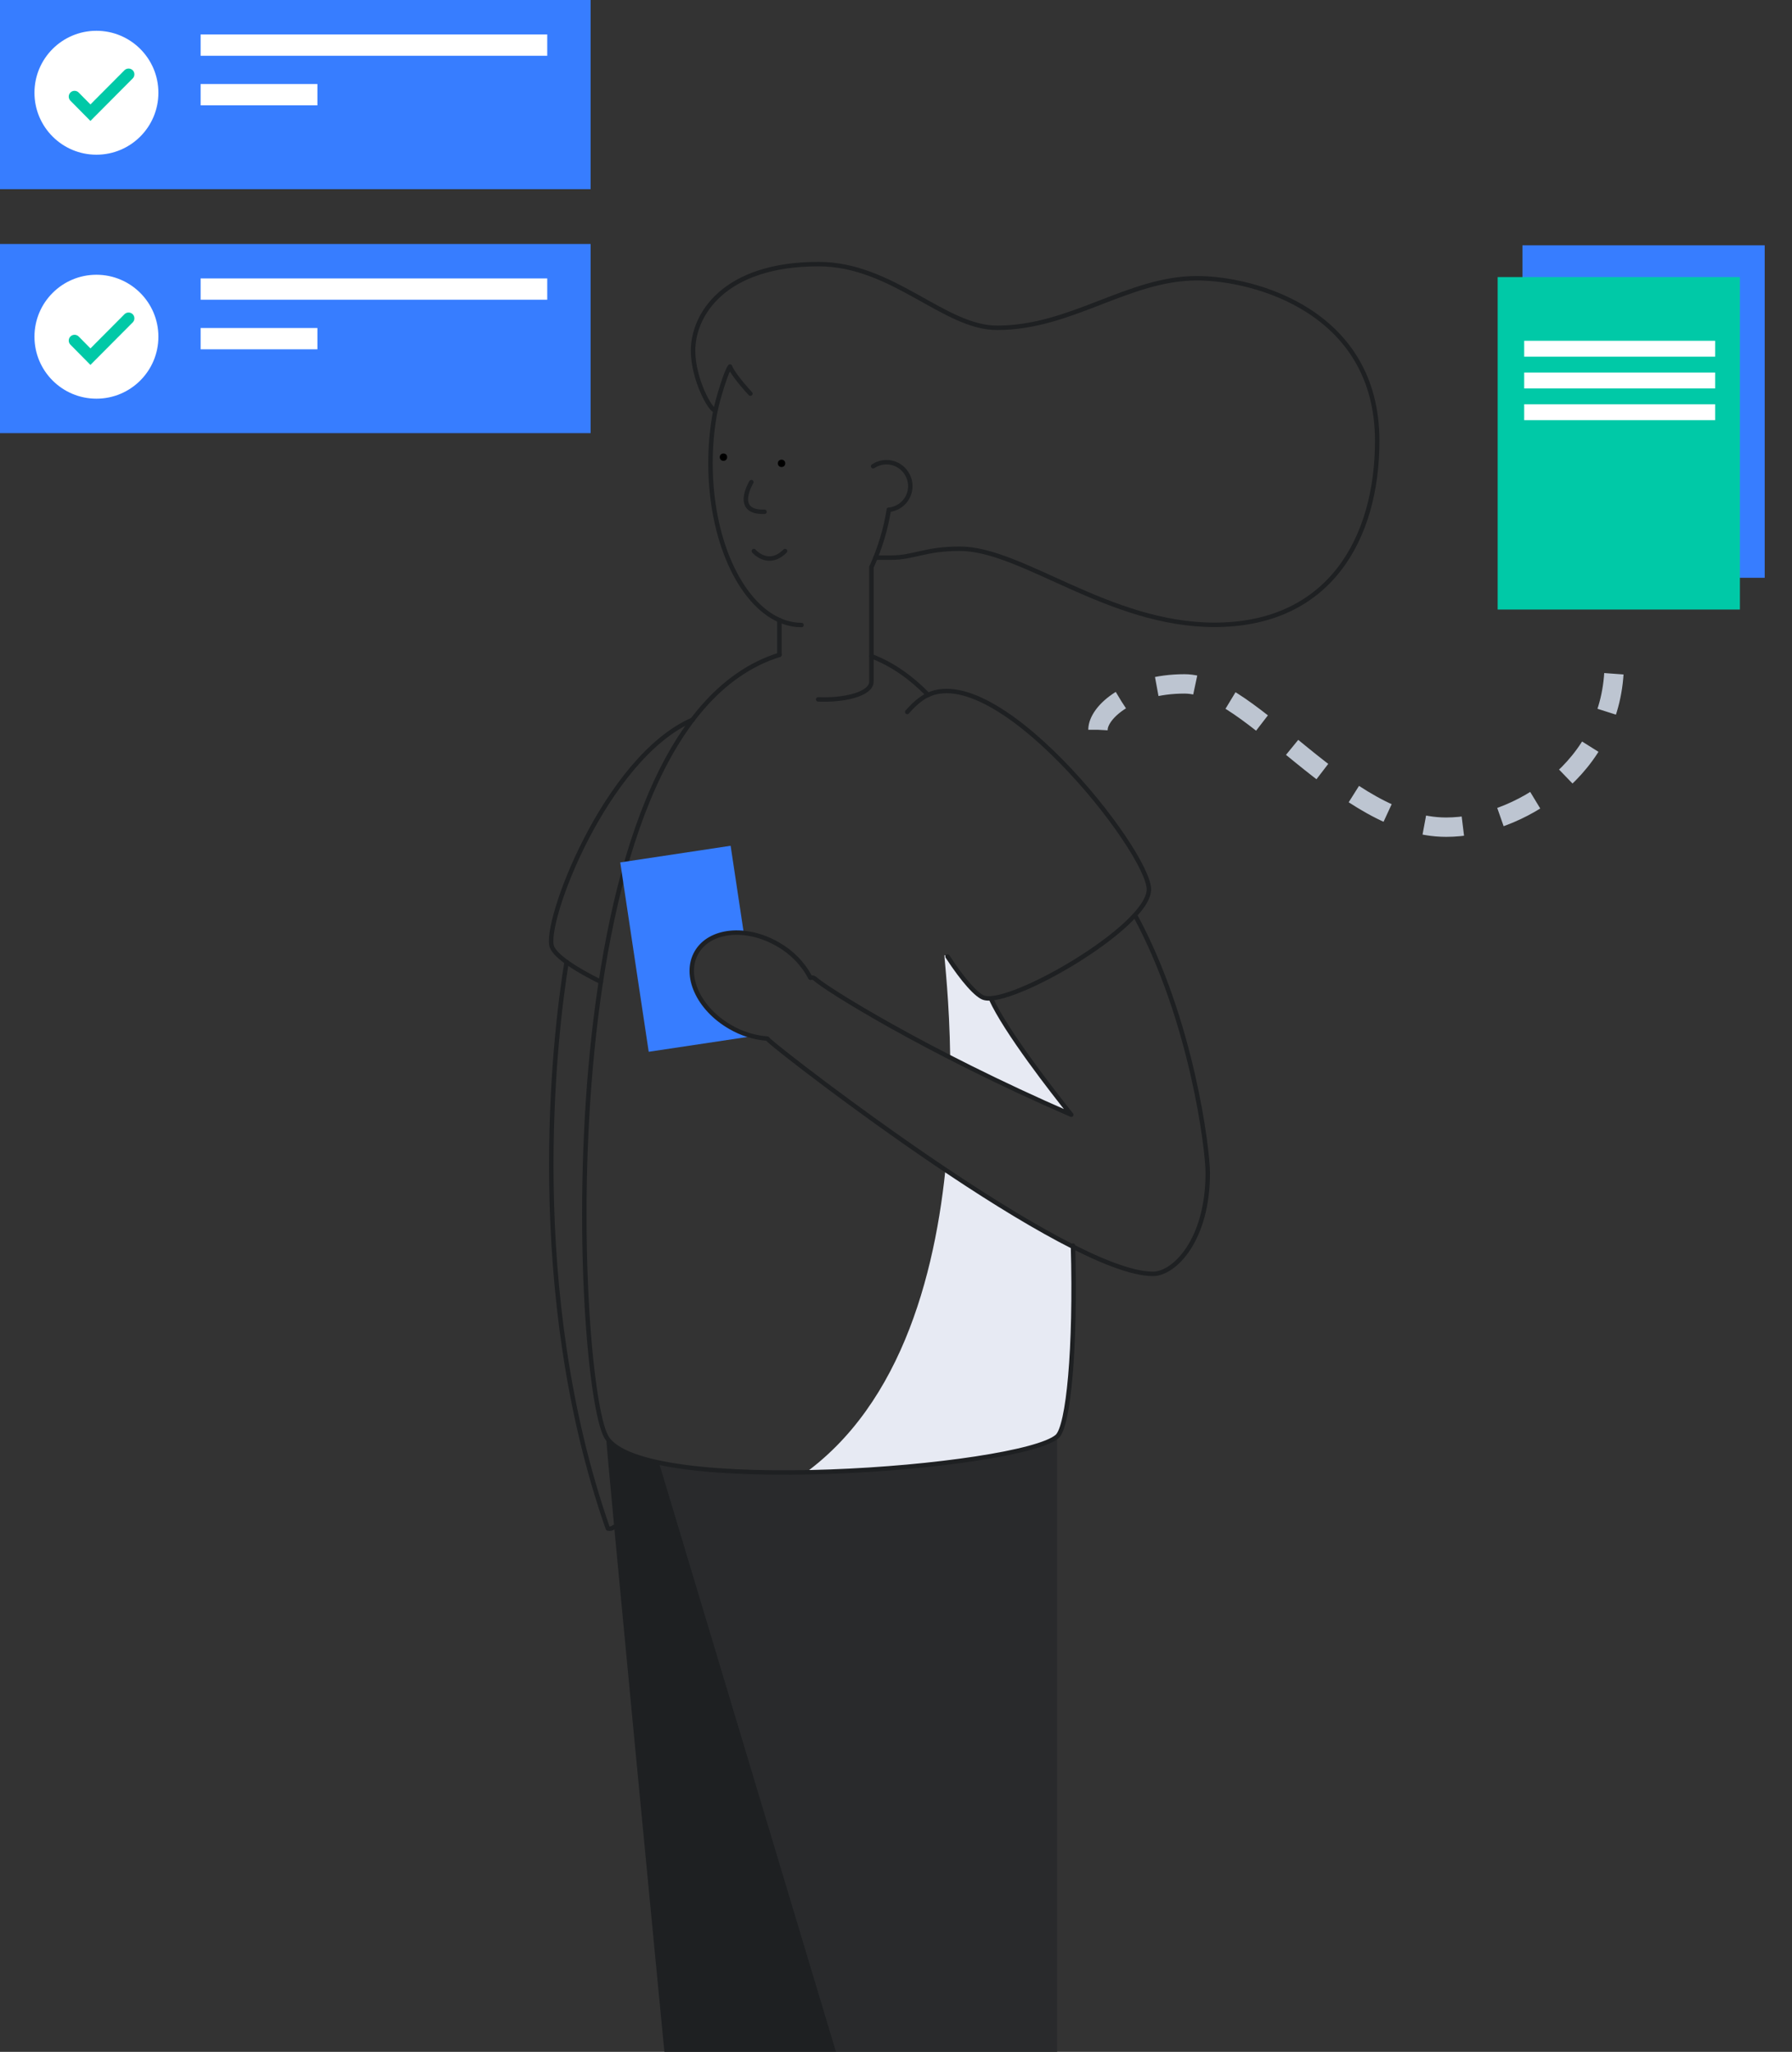 <!-- Generator: Adobe Illustrator 23.0.3, SVG Export Plug-In . SVG Version: 6.00 Build 0)  -->
<svg xmlns="http://www.w3.org/2000/svg" xmlns:xlink="http://www.w3.org/1999/xlink" x="0px" y="0px"
	 viewBox="0 0 925.4 1059.7" style="enable-background:new 0 0 925.4 1059.7;" xml:space="preserve">
<rect x="0" y="0" width="925.4" height="1059.7" fill="#333333" stroke="none"/>
<style type="text/css">
	.list-app-0{fill:#377DFF;}
	.list-app-1{fill:#FFFFFF;}
	.list-app-2{fill:none;stroke:#00C9A7;}
	.list-app-3{fill:#00C9A7;}
	.list-app-4{fill:none;stroke:#BDC5D1;}
	.list-app-5{fill:#E7EAF3;}
	.list-app-6{fill:#1E2022;}
	.list-app-7{fill:none;stroke:#1E2022;}
</style>
<rect x="786.2" y="126.7" class="list-app-0 fill-primary" width="125.1" height="171.7"/>
<rect class="list-app-0 fill-primary" width="305" height="97.7"/>
<circle class="list-app-1 fill-white" cx="49.8" cy="47.9" r="32"/>
<rect x="103.6" y="17.8" class="list-app-1 fill-white" width="179" height="11"/>
<rect x="103.6" y="43.4" class="list-app-1 fill-white" width="60.3" height="11"/>
<polyline class="list-app-2 fill-none stroke-success" stroke-width="6" stroke-linecap="round" stroke-miterlimit="10" points="66.4,38.4 46.7,58.2 38.5,49.9 "/>
<rect y="126" class="list-app-0 fill-primary" width="305" height="97.7"/>
<circle class="list-app-1 fill-white" cx="49.8" cy="173.9" r="32"/>
<rect x="103.6" y="143.8" class="list-app-1 fill-white" width="179" height="11"/>
<rect x="103.6" y="169.4" class="list-app-1 fill-white" width="60.3" height="11"/>
<polyline class="list-app-2 fill-none stroke-success" stroke-width="6" stroke-linecap="round" stroke-miterlimit="10" points="66.4,164.4 46.7,184.2 38.5,175.9 "/>
<rect x="773.4" y="143.1" class="list-app-3 fill-success" width="125.1" height="171.7"/>
<rect x="787.1" y="176" class="list-app-1 fill-white" width="98.6" height="8.2"/>
<rect x="787.1" y="192.4" class="list-app-1 fill-white" width="98.6" height="8.2"/>
<rect x="787.1" y="208.8" class="list-app-1 fill-white" width="98.6" height="8.2"/>
<path class="list-app-4 fill-none stroke-gray-400" stroke-width="10" stroke-miterlimit="10" stroke-dasharray="20" d="M567,376.9c0-9.1,16.4-23.7,44.7-23.7c34.7,0,82.2,74,135.1,74c36.5,0,86.8-30.1,86.8-84.9"/>
<path class="list-app-5 fill-gray-300" d="M553.2,575.7c-2.2-2.7-5.1-6.4-8.5-10.8l-3.2-4.1l-2.2-3c-3.5-4.6-7.1-9.6-10.7-14.6l0,0l0,0
	c-3.4-4.8-6.6-9.5-9.4-14v-0.1l0,0c-2.8-4.3-5.2-8.7-7.4-13.3l0.1-0.1l-4.2-0.5l-6.1-4.9l-9-11.6l-3.4-4.8l-1.5-0.6
	c0,2.4,2.6,23.4,3,53C508.9,555.5,529.9,565.6,553.2,575.7z"/>
<path class="list-app-5 fill-gray-300" d="M554.4,644.1c-20.1-10.1-43.5-24.7-66.2-39.8c-6.4,61.5-27.1,132-85.4,164.8c67.4,10,143-27.2,143-27.2l2.3-3.9
	l3.3-15.3l3-26.9v-24.9V644.1z"/>
<path class="list-app-6 fill-dark" d="M431.7,1059.7h-88.6c0,0-30.1-311.4-30.1-317.8c5.5,5.5,4.6,7.3,27.4,13.7c13.7,14.6,110.5,257.5,110.5,257.5
	L431.7,1059.7z"/>
<path class="list-app-6 fill-dark" d="M545.9,741.9v317.8H431.7l-91.4-304.3C372.4,761.1,493.8,765.6,545.9,741.9z"/>
<path class="list-app-1 fill-white" opacity=".05" d="M545.9,741.9v317.8H431.7l-91.4-304.3C372.4,761.1,493.8,765.6,545.9,741.9z"/>
<path class="list-app-7 fill-none stroke-dark" stroke-width="2.3" stroke-linecap="round" stroke-linejoin="round" d="M292.6,496.8c-6.4,39.1-21.6,169.9,21.3,292.6c1.1,0.3,2.3,0,3.2-0.8"/>
<path class="list-app-7 fill-none stroke-dark" stroke-width="2.3" stroke-linecap="round" stroke-linejoin="round" d="M310.3,507.1c-13-6.4-23.2-13.1-25.2-17.9c-4.9-11.4,27.2-97.7,72.6-117.5"/>
<path class="list-app-7 fill-none stroke-dark" stroke-width="2.3" stroke-linecap="round" stroke-linejoin="round" d="M450,338.9c10.8,4.1,20.5,11,29.3,20"/>
<path class="list-app-7 fill-none stroke-dark" stroke-width="2.3" stroke-linecap="round" stroke-linejoin="round" d="M554.1,643.3c1.5,53.3-2.4,93.5-8.2,98.6c-19.2,16.4-215.5,32-232.9,0c-16.4-30.1-32.7-365.6,89.5-403.7"/>
<path class="list-app-7 fill-none stroke-dark" stroke-width="2.3" stroke-linecap="round" stroke-linejoin="round" d="M468.5,367.7c2.1-2.4,4.4-4.7,7-6.6c35.6-26.5,118.7,79.4,117.8,98.6s-70.3,59.4-84.9,55.7
	c-3.8-0.9-11.1-9.1-19.1-21.4"/>
<path class="list-app-7 fill-none stroke-dark" stroke-width="2.3" stroke-linecap="round" stroke-linejoin="round" d="M402.5,338.2v-17.9"/>
<path class="list-app-7 fill-none stroke-dark" stroke-width="2.3" stroke-linecap="round" stroke-linejoin="round" d="M450,292.8V352c0,6.6-14.5,9.8-27.5,9.2"/>
<path class="list-app-7 fill-none stroke-dark" stroke-width="2.3" stroke-linecap="round" stroke-linejoin="round" d="M402.5,320.3c-20.5-9.1-35.6-41.9-35.6-81.1c0-9,0.8-18.1,2.5-26.9"/>
<path class="list-app-7 fill-none stroke-dark" stroke-width="2.3" stroke-linecap="round" stroke-linejoin="round" d="M413.9,322.8c-3.9,0-7.8-0.9-11.4-2.5"/>
<path class="list-app-7 fill-none stroke-dark" stroke-width="2.3" stroke-linecap="round" stroke-linejoin="round" d="M459,263.3c-1.6,10-4.6,19.8-8.7,29"/>
<path class="list-app-7 fill-none stroke-dark" stroke-width="2.3" stroke-linecap="round" stroke-linejoin="round" d="M452.1,288h8c11.9,0,17.4-4.6,35.6-4.6c32,0,76.7,39.3,131.5,39.3c59.4,0,84-44.7,84-95c0-66.7-63-84-93.1-84
	c-35.6,0-64.8,25.6-103.2,25.6c-27.4,0-53.9-32.9-92.2-32.9c-49.3,0-64.8,26.5-64.8,44.7c0,14.6,8.9,31,11.6,31
	c0.8-4.8,5.7-21,7.5-22.8c0.5,1.9,4.4,7.4,10.5,14"/>
<path class="list-app-7 fill-none stroke-dark" stroke-width="2.3" stroke-linecap="round" stroke-linejoin="round" d="M450.9,240.8c5.7-3.8,13.3-2.3,17.1,3.4c3.8,5.7,2.3,13.3-3.4,17.1c-1.7,1.1-3.6,1.8-5.6,2"/>
<path class="list-app-0 fill-primary" d="M376.9,530.4c-16.4-9.5-24.1-26.7-17.4-38.5c4.4-7.7,13.9-11.1,24.6-10l-6.8-45.1l-57,8.6l14.7,97.8l53.3-8
	C384.4,534,380.5,532.5,376.9,530.4z"/>
<path class="list-app-7 fill-none stroke-dark" stroke-width="2.3" stroke-linecap="round" stroke-linejoin="round" d="M511.7,515.7c7.7,17,32.2,48.4,41.5,60c-75.8-32.9-127.8-65.7-132.4-70.3c-0.7-0.5-1.5-0.7-2.3-0.4
	c-3.8-7.3-9.7-13.3-16.8-17.3c-16.4-9.5-35.2-7.6-42,4.2s0.9,29,17.4,38.5c5.8,3.4,12.4,5.5,19.2,6c0.3,0.4,0.6,0.7,0.9,1
	c10,9.1,154.3,120.5,198.2,120.5c11,0,28.3-17.4,28.3-52.1c0-12.1-8.1-78.7-37.5-133"/>
<circle cx="403.6" cy="239.3" r="1.9"/>
<circle cx="373.6" cy="236.1" r="1.9"/>
<path class="list-app-7 fill-none stroke-dark" stroke-width="2.3" stroke-linecap="round" stroke-linejoin="round" d="M388,249c0,0-9.7,15.9,6.8,15.3"/>
<path class="list-app-7 fill-none stroke-dark" stroke-width="2.3" stroke-linecap="round" stroke-linejoin="round" d="M389.3,284.6c0,0,7.4,8.7,16.1,0"/>
</svg>
